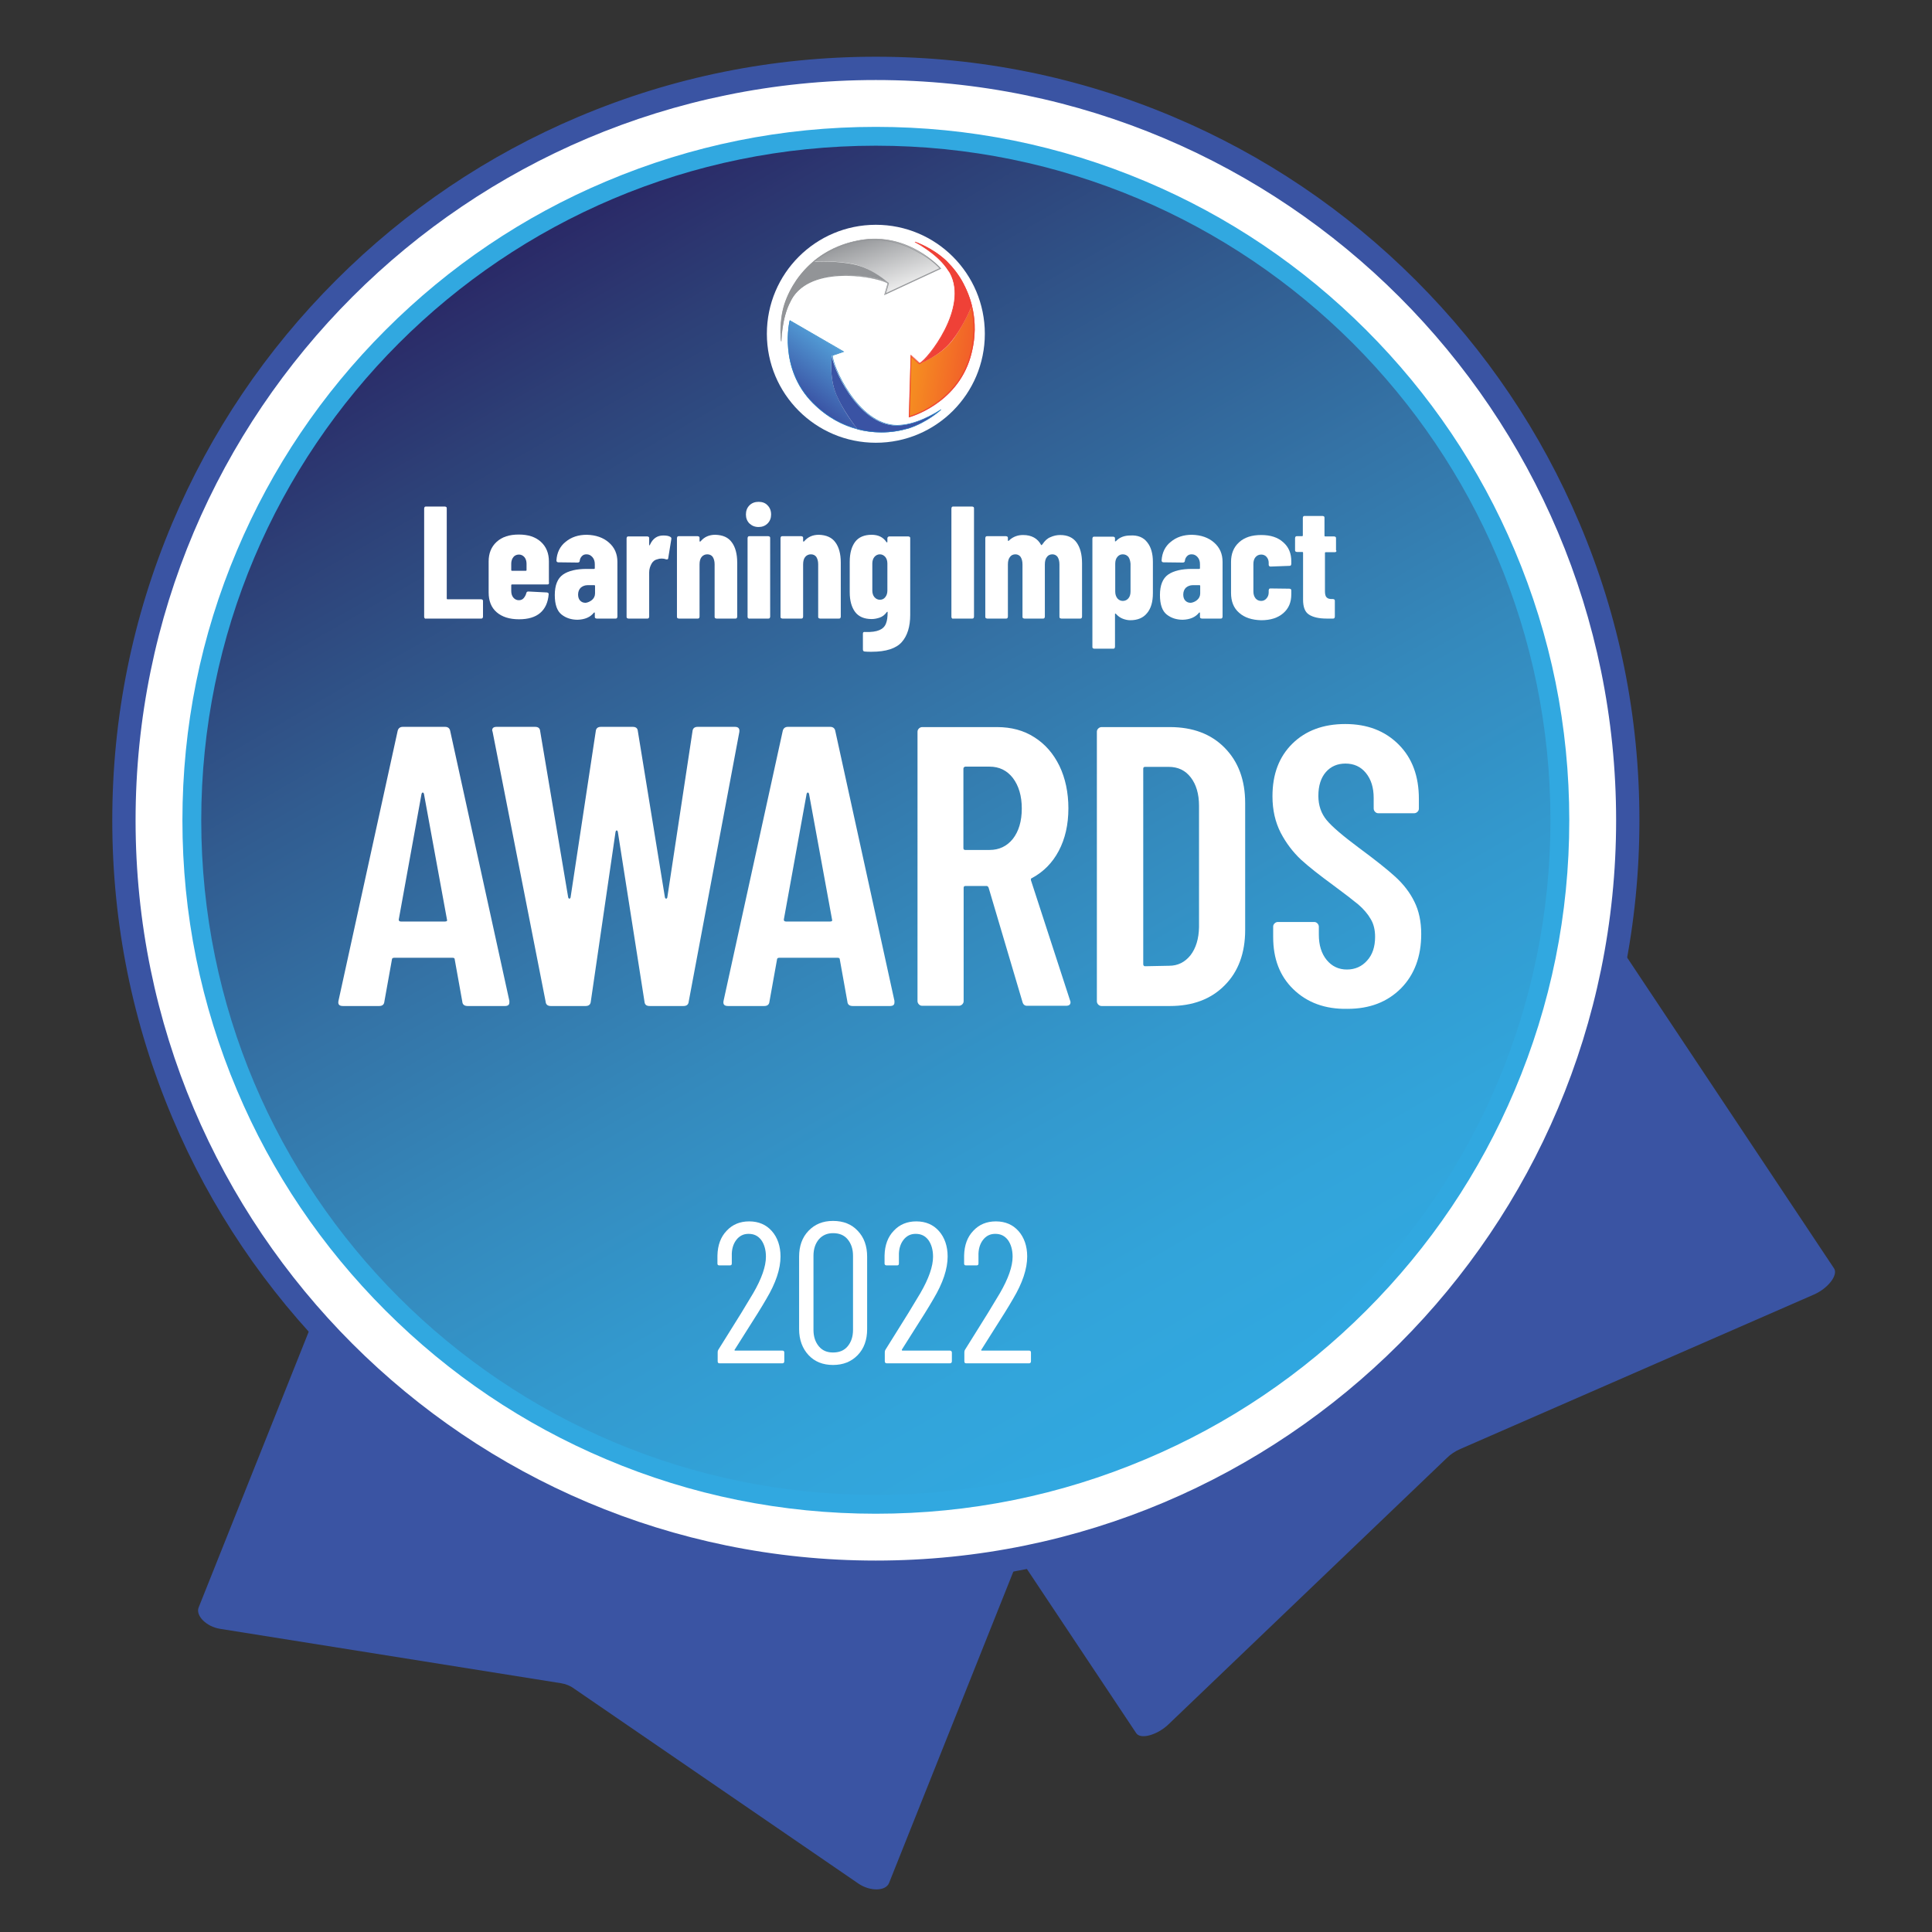 <?xml version="1.0" encoding="utf-8"?>
<!-- Generator: Adobe Illustrator 26.0.2, SVG Export Plug-In . SVG Version: 6.00 Build 0)  -->
<svg version="1.1" id="Layer_1" xmlns="http://www.w3.org/2000/svg" xmlns:xlink="http://www.w3.org/1999/xlink" x="0px" y="0px"
	 viewBox="0 0 820.8 820.8" style="enable-background:new 0 0 820.8 820.8;" xml:space="preserve">
<rect x="0" y="0" width="820.8" height="820.8" fill="#333333" stroke="none"/>
<style type="text/css">
	.st0{fill:#3A54A3;}
	.st1{fill:#FFFFFF;}
	.st2{fill:url(#SVGID_1_);}
	.st3{fill:#31A8E0;}
	.st4{fill:url(#SVGID_00000000914105896967954460000013890474602464724644_);}
	.st5{fill:url(#SVGID_00000080194643115450463450000018029494206928731307_);}
	.st6{fill:#929497;}
	.st7{fill:none;stroke:#929497;stroke-width:0.23;stroke-miterlimit:10;}
	.st8{fill:url(#SVGID_00000046309647708960453890000002890180708334094005_);}
	.st9{fill:#EF4137;}
	.st10{fill:none;stroke:#EF4137;stroke-width:0.23;stroke-miterlimit:10;}
	.st11{fill:#3A53A4;}
	
		.st12{fill:none;stroke:url(#SVGID_00000163064704127322061370000016383811305234324642_);stroke-width:0.23;stroke-miterlimit:10;}
</style>
<path class="st0" d="M482.7,736.3L188.1,293.9c-1.5-2.2,1-6.5,5.6-9.5L473.8,98c4.6-3,9.5-3.7,10.9-1.5l294.5,442.4
	c1.8,2.8-2.6,8.5-8.6,11.1l-150.2,65.6c-2.1,0.9-4.1,2.2-5.7,3.8L496.3,732.7C491.5,737.2,484.5,739.1,482.7,736.3z"/>
<path class="st0" d="M377.7,800L599,245.6c1.1-2.8-1.7-6.5-6.2-8.3L315.9,126.8c-4.5-1.8-9.1-1-10.2,1.7L84.4,682.9
	c-1.4,3.5,3.3,8.2,9.1,9.1l144.8,23.1c2,0.3,4,1.1,5.6,2.3l120.9,82.9C369.7,803.6,376.3,803.5,377.7,800z"/>
<g>
	<path class="st1" d="M372.1,668c-85.3,0-165.6-33.2-225.9-93.6c-60.3-60.3-93.6-140.6-93.6-225.9S85.9,183,146.2,122.6
		s140.6-93.6,225.9-93.6S537.7,62.3,598,122.6c60.3,60.3,93.6,140.6,93.6,225.9S658.3,514.1,598,574.4
		C537.7,634.8,457.4,668,372.1,668z"/>
	<g>
		<path class="st0" d="M372.1,34c173.7,0,314.5,140.8,314.5,314.5S545.8,663,372.1,663S57.6,522.2,57.6,348.5S198.4,34,372.1,34
			 M372.1,24.1c-43.8,0-86.3,8.6-126.3,25.5c-38.6,16.3-73.3,39.7-103.1,69.5s-53.2,64.5-69.5,103.1c-16.9,40-25.5,82.5-25.5,126.3
			s8.6,86.3,25.5,126.3c16.3,38.6,39.7,73.3,69.5,103.1c29.8,29.8,64.5,53.2,103.1,69.5c40,16.9,82.5,25.5,126.3,25.5
			s86.3-8.6,126.3-25.5c38.6-16.3,73.3-39.7,103.1-69.5c29.8-29.8,53.2-64.5,69.5-103.1c16.9-40,25.5-82.5,25.5-126.3
			S688,262.2,671,222.2c-16.3-38.6-39.7-73.3-69.5-103.1C571.7,89.3,537,65.9,498.4,49.6C458.4,32.7,415.9,24.1,372.1,24.1
			L372.1,24.1z"/>
	</g>
</g>
<g>
	<linearGradient id="SVGID_1_" gradientUnits="userSpaceOnUse" x1="517.461" y1="600.299" x2="226.734" y2="96.746">
		<stop  offset="0" style="stop-color:#31A8E0"/>
		<stop  offset="0.116" style="stop-color:#32A4DA"/>
		<stop  offset="0.253" style="stop-color:#3399CE"/>
		<stop  offset="0.401" style="stop-color:#3489BC"/>
		<stop  offset="0.556" style="stop-color:#3474A7"/>
		<stop  offset="0.717" style="stop-color:#315C90"/>
		<stop  offset="0.881" style="stop-color:#2D4077"/>
		<stop  offset="1" style="stop-color:#2A2866"/>
	</linearGradient>
	<path class="st2" d="M372.1,639.1c-77.6,0-150.6-30.2-205.5-85.1c-54.9-54.9-85.1-127.9-85.1-205.5c0-77.6,30.2-150.6,85.1-205.5
		c54.9-54.9,127.9-85.1,205.5-85.1c77.6,0,150.6,30.2,205.5,85.1c54.9,54.9,85.1,127.9,85.1,205.5c0,77.6-30.2,150.6-85.1,205.5
		C522.7,608.9,449.7,639.1,372.1,639.1z"/>
	<g>
		<path class="st3" d="M372.1,61.9c158.3,0,286.6,128.3,286.6,286.6S530.4,635.1,372.1,635.1S85.5,506.8,85.5,348.5
			S213.8,61.9,372.1,61.9 M372.1,53.9c-39.8,0-78.3,7.8-114.7,23.2c-35.1,14.8-66.6,36.1-93.6,63.1c-27.1,27.1-48.3,58.6-63.1,93.6
			c-15.4,36.3-23.2,74.9-23.2,114.7s7.8,78.3,23.2,114.7c14.8,35.1,36.1,66.6,63.1,93.6c27.1,27.1,58.6,48.3,93.6,63.1
			c36.3,15.4,74.9,23.2,114.7,23.2s78.3-7.8,114.7-23.2c35.1-14.8,66.6-36.1,93.6-63.1c27.1-27.1,48.3-58.6,63.1-93.6
			c15.4-36.3,23.2-74.9,23.2-114.7s-7.8-78.3-23.2-114.7c-14.8-35.1-36.1-66.6-63.1-93.6c-27.1-27.1-58.6-48.3-93.6-63.1
			C450.4,61.7,411.9,53.9,372.1,53.9L372.1,53.9z"/>
	</g>
</g>
<g>
	<path class="st1" d="M312.1,573.7c0.1,0.1,0.1,0.1,0.3,0.1h20c0.6,0,0.8,0.3,0.8,0.9v3.6c0,0.6-0.3,0.9-0.8,0.9h-26.7
		c-0.6,0-0.8-0.3-0.8-0.9v-3.8c0-0.5,0.1-0.8,0.3-1.1c1.8-2.8,2.7-4.4,3-4.8c5-7.9,8.9-14.3,11.8-19.2c3.6-6.2,5.4-11.4,5.4-15.5
		c0-2.9-0.7-5.3-2-7.1c-1.4-1.8-3.1-2.6-5.4-2.6c-2.2,0-3.9,0.9-5.2,2.6c-1.3,1.7-2,4-1.9,6.8v3.2c0,0.6-0.3,0.8-0.9,0.8h-4.4
		c-0.6,0-0.8-0.3-0.8-0.8v-3.4c0.1-4.4,1.4-7.9,3.9-10.5c2.5-2.7,5.7-4,9.6-4c4,0,7.2,1.4,9.6,4.1c2.4,2.7,3.7,6.4,3.7,10.8
		c0,5.3-2,11.3-6,18c-2,3.5-4.9,8.1-8.6,13.9l-4.8,7.6C312,573.5,312,573.6,312.1,573.7z"/>
	<path class="st1" d="M343.5,575.7c-2.6-2.8-4-6.5-4-11v-30.8c0-4.5,1.3-8.2,4-11s6.1-4.2,10.4-4.2c4.4,0,7.9,1.4,10.5,4.2
		c2.7,2.8,4,6.5,4,11v30.8c0,4.5-1.3,8.2-4,11c-2.7,2.8-6.2,4.2-10.5,4.2C349.6,579.9,346.1,578.5,343.5,575.7z M360.1,572
		c1.5-1.8,2.3-4.1,2.3-7v-31.5c0-2.9-0.8-5.2-2.3-7c-1.5-1.8-3.6-2.6-6.2-2.6c-2.5,0-4.5,0.9-6,2.6c-1.5,1.8-2.3,4.1-2.3,7V565
		c0,2.9,0.8,5.2,2.3,7c1.5,1.8,3.5,2.6,6,2.6C356.5,574.6,358.6,573.8,360.1,572z"/>
	<path class="st1" d="M383.2,573.7c0.1,0.1,0.1,0.1,0.3,0.1h20c0.6,0,0.9,0.3,0.9,0.9v3.6c0,0.6-0.3,0.9-0.9,0.9h-26.7
		c-0.6,0-0.9-0.3-0.9-0.9v-3.8c0-0.5,0.1-0.8,0.3-1.1c1.8-2.8,2.7-4.4,3-4.8c5-7.9,8.9-14.3,11.8-19.2c3.6-6.2,5.4-11.4,5.4-15.5
		c0-2.9-0.7-5.3-2-7.1c-1.4-1.8-3.1-2.6-5.4-2.6c-2.2,0-3.9,0.9-5.2,2.6c-1.3,1.7-2,4-1.9,6.8v3.2c0,0.6-0.3,0.8-0.8,0.8h-4.4
		c-0.6,0-0.9-0.3-0.9-0.8v-3.4c0.1-4.4,1.4-7.9,3.9-10.5c2.5-2.7,5.7-4,9.6-4c4,0,7.2,1.4,9.6,4.1c2.4,2.7,3.7,6.4,3.7,10.8
		c0,5.3-2,11.3-6,18c-2,3.5-4.9,8.1-8.6,13.9l-4.8,7.6C383.1,573.5,383.1,573.6,383.2,573.7z"/>
	<path class="st1" d="M416.9,573.7c0.1,0.1,0.1,0.1,0.3,0.1h20c0.6,0,0.8,0.3,0.8,0.9v3.6c0,0.6-0.3,0.9-0.8,0.9h-26.7
		c-0.6,0-0.8-0.3-0.8-0.9v-3.8c0-0.5,0.1-0.8,0.3-1.1c1.8-2.8,2.7-4.4,3-4.8c5-7.9,8.9-14.3,11.8-19.2c3.6-6.2,5.4-11.4,5.4-15.5
		c0-2.9-0.7-5.3-2-7.1c-1.4-1.8-3.1-2.6-5.4-2.6c-2.2,0-3.9,0.9-5.2,2.6c-1.3,1.7-2,4-1.9,6.8v3.2c0,0.6-0.3,0.8-0.9,0.8h-4.4
		c-0.6,0-0.8-0.3-0.8-0.8v-3.4c0.1-4.4,1.4-7.9,3.9-10.5c2.5-2.7,5.7-4,9.6-4c4,0,7.2,1.4,9.6,4.1c2.4,2.7,3.7,6.4,3.7,10.8
		c0,5.3-2,11.3-6,18c-2,3.5-4.9,8.1-8.6,13.9l-4.8,7.6C416.8,573.5,416.8,573.6,416.9,573.7z"/>
</g>
<g>
	<path class="st1" d="M180.4,262.6c-0.2-0.2-0.2-0.4-0.2-0.6v-46c0-0.2,0.1-0.4,0.2-0.6c0.2-0.2,0.4-0.2,0.6-0.2h8
		c0.2,0,0.4,0.1,0.6,0.2c0.2,0.2,0.2,0.4,0.2,0.6v38.3c0,0.2,0.1,0.3,0.3,0.3h14.3c0.2,0,0.4,0.1,0.6,0.2c0.2,0.2,0.2,0.4,0.2,0.6
		v6.6c0,0.2-0.1,0.4-0.2,0.6c-0.2,0.2-0.4,0.2-0.6,0.2H181C180.7,262.9,180.5,262.8,180.4,262.6z"/>
	<path class="st1" d="M233.1,248.1c-0.2,0.2-0.4,0.2-0.6,0.2h-15c-0.2,0-0.3,0.1-0.3,0.3v2.5c0,1.1,0.3,2.1,0.9,2.8s1.4,1.1,2.3,1.1
		c0.9,0,1.6-0.3,2.1-0.9c0.5-0.6,0.9-1.3,1.1-2.1c0.1-0.5,0.4-0.7,0.9-0.7l7.8,0.4c0.2,0,0.4,0.1,0.6,0.2c0.2,0.2,0.2,0.4,0.2,0.6
		c-0.3,3.5-1.5,6.1-3.6,7.9c-2.1,1.8-5.1,2.7-9,2.7c-4,0-7.2-1-9.5-3c-2.3-2-3.4-4.8-3.4-8.4v-13.2c0-3.4,1.1-6.2,3.4-8.3
		c2.3-2.1,5.4-3.1,9.4-3.1c4,0,7.1,1,9.4,3.1c2.3,2.1,3.4,4.9,3.4,8.3v8.8C233.3,247.8,233.2,248,233.1,248.1z M218.1,236.7
		c-0.6,0.7-0.9,1.7-0.9,2.8v2.7c0,0.2,0.1,0.3,0.3,0.3h5.9c0.2,0,0.3-0.1,0.3-0.3v-2.7c0-1.1-0.3-2.1-0.9-2.8
		c-0.6-0.7-1.4-1.1-2.3-1.1S218.7,235.9,218.1,236.7z"/>
	<path class="st1" d="M258.7,230.5c2.4,2.1,3.6,4.8,3.6,8.2V262c0,0.2-0.1,0.4-0.2,0.6c-0.2,0.2-0.4,0.2-0.6,0.2h-8
		c-0.2,0-0.4-0.1-0.6-0.2c-0.2-0.2-0.2-0.4-0.2-0.6v-1.5c0-0.1,0-0.2-0.1-0.3c-0.1,0-0.2,0-0.3,0.1c-1.5,1.9-3.8,2.9-6.9,3
		c-2.6,0-4.9-0.7-6.8-2.2c-1.9-1.5-2.9-4.2-2.9-8.3c0-4.2,1.2-7.1,3.5-8.7c2.3-1.6,5.7-2.4,10.1-2.4h3.1c0.2,0,0.3-0.1,0.3-0.3v-1.7
		c0-1.2-0.3-2.2-1-3c-0.7-0.8-1.5-1.2-2.5-1.2c-0.8,0-1.4,0.2-1.9,0.7c-0.5,0.5-0.9,1.1-1,2c0,0.5-0.3,0.8-0.9,0.8l-8.2-0.1
		c-0.5,0-0.8-0.3-0.8-0.8c0.2-3.3,1.5-6,3.9-7.9c2.4-2,5.4-3,9-3C253.2,227.3,256.3,228.4,258.7,230.5z M251.5,254.9
		c0.8-0.7,1.3-1.6,1.3-2.8v-3.2c0-0.2-0.1-0.3-0.3-0.3h-2.8c-1.2,0-2.2,0.4-3,1.1c-0.7,0.7-1.1,1.7-1.1,2.9c0,1.1,0.3,2,0.9,2.6
		c0.6,0.6,1.3,0.9,2.3,0.9C249.7,256,250.6,255.6,251.5,254.9z"/>
	<path class="st1" d="M284.8,228.1c0.4,0.2,0.5,0.6,0.4,1l-1.3,8c0,0.5-0.4,0.7-1,0.5c-0.5-0.2-1.1-0.3-1.8-0.3
		c-0.7,0-1.3,0.1-1.8,0.3c-1,0.2-1.9,0.8-2.5,1.9c-0.6,1.1-1,2.3-1,3.7V262c0,0.2-0.1,0.4-0.2,0.6c-0.2,0.2-0.4,0.2-0.6,0.2h-8
		c-0.2,0-0.4-0.1-0.6-0.2c-0.2-0.2-0.2-0.4-0.2-0.6v-33.3c0-0.2,0.1-0.4,0.2-0.6c0.2-0.2,0.4-0.2,0.6-0.2h8c0.2,0,0.4,0.1,0.6,0.2
		c0.2,0.2,0.2,0.4,0.2,0.6v2.7c0,0.2,0,0.3,0.1,0.3c0.1,0,0.1,0,0.2-0.2c1.2-2.7,3.1-4,5.7-4C283.2,227.5,284.2,227.7,284.8,228.1z"
		/>
	<path class="st1" d="M310.9,230.4c1.5,2,2.3,4.9,2.3,8.6V262c0,0.2-0.1,0.4-0.2,0.6c-0.2,0.2-0.4,0.2-0.6,0.2h-8
		c-0.2,0-0.4-0.1-0.6-0.2c-0.2-0.2-0.2-0.4-0.2-0.6v-22.3c0-1.3-0.3-2.3-0.8-3.1c-0.5-0.7-1.3-1.1-2.3-1.1c-1,0-1.8,0.4-2.4,1.1
		c-0.6,0.7-0.9,1.8-0.9,3.2V262c0,0.2-0.1,0.4-0.2,0.6c-0.2,0.2-0.4,0.2-0.6,0.2h-8c-0.2,0-0.4-0.1-0.6-0.2
		c-0.2-0.2-0.2-0.4-0.2-0.6v-33.4c0-0.2,0.1-0.4,0.2-0.6c0.2-0.2,0.4-0.2,0.6-0.2h8c0.2,0,0.4,0.1,0.6,0.2c0.2,0.2,0.2,0.4,0.2,0.6
		v1.3c0,0.1,0.1,0.2,0.2,0.2c0.1,0,0.3-0.1,0.4-0.3c1.5-1.7,3.5-2.6,6.1-2.6C307.1,227.3,309.4,228.3,310.9,230.4z"/>
	<path class="st1" d="M318.4,222.4c-1-1-1.5-2.3-1.5-3.8c0-1.6,0.5-2.9,1.5-3.9c1-1,2.3-1.5,3.9-1.5c1.6,0,2.9,0.5,3.8,1.5
		c1,1,1.5,2.3,1.5,3.9c0,1.5-0.5,2.8-1.5,3.8c-1,1-2.3,1.5-3.8,1.5C320.7,223.9,319.5,223.4,318.4,222.4z M317.8,262.6
		c-0.2-0.2-0.2-0.4-0.2-0.6v-33.4c0-0.2,0.1-0.4,0.2-0.6c0.2-0.2,0.4-0.2,0.6-0.2h8c0.2,0,0.4,0.1,0.6,0.2c0.2,0.2,0.2,0.4,0.2,0.6
		V262c0,0.2-0.1,0.4-0.2,0.6c-0.2,0.2-0.4,0.2-0.6,0.2h-8C318.2,262.9,318,262.8,317.8,262.6z"/>
	<path class="st1" d="M354.9,230.4c1.5,2,2.3,4.9,2.3,8.6V262c0,0.2-0.1,0.4-0.2,0.6c-0.2,0.2-0.4,0.2-0.6,0.2h-8
		c-0.2,0-0.4-0.1-0.6-0.2c-0.2-0.2-0.2-0.4-0.2-0.6v-22.3c0-1.3-0.3-2.3-0.8-3.1c-0.5-0.7-1.3-1.1-2.3-1.1c-1,0-1.8,0.4-2.4,1.1
		c-0.6,0.7-0.9,1.8-0.9,3.2V262c0,0.2-0.1,0.4-0.2,0.6c-0.2,0.2-0.4,0.2-0.6,0.2h-8c-0.2,0-0.4-0.1-0.6-0.2
		c-0.2-0.2-0.2-0.4-0.2-0.6v-33.4c0-0.2,0.1-0.4,0.2-0.6c0.2-0.2,0.4-0.2,0.6-0.2h8c0.2,0,0.4,0.1,0.6,0.2c0.2,0.2,0.2,0.4,0.2,0.6
		v1.3c0,0.1,0.1,0.2,0.2,0.2c0.1,0,0.3-0.1,0.4-0.3c1.5-1.7,3.5-2.6,6.1-2.6C351,227.3,353.4,228.3,354.9,230.4z"/>
	<path class="st1" d="M377.3,228.1c0.2-0.2,0.4-0.2,0.6-0.2h8c0.2,0,0.4,0.1,0.6,0.2c0.2,0.2,0.2,0.4,0.2,0.6v32.5
		c0,5-1.2,8.9-3.6,11.6s-6.7,4.1-12.8,4.1c-1.2,0-2.2,0-2.9-0.1c-0.5,0-0.8-0.3-0.8-0.9v-6.7c0-0.6,0.3-0.8,0.9-0.7
		c2.7,0.1,4.7-0.2,6.1-0.8c1.4-0.6,2.3-1.5,2.8-2.8c0.5-1.2,0.7-2.8,0.7-4.8c0-0.1,0-0.2-0.1-0.2c-0.1,0-0.2,0.1-0.3,0.2
		c-0.8,1.1-1.8,1.9-3,2.3s-2.3,0.6-3.4,0.6c-3.1,0-5.5-1-7-3c-1.5-2-2.3-4.8-2.3-8.4v-12.9c0-3.7,0.8-6.5,2.3-8.5s3.9-3,7-3
		c2.8,0,4.9,1,6.3,3.1c0.1,0.1,0.2,0.2,0.3,0.1c0.1,0,0.1-0.1,0.1-0.3v-1.6C377,228.5,377.1,228.3,377.3,228.1z M376.1,253.7
		c0.6-0.7,0.9-1.7,0.9-2.8v-11.5c0-1.1-0.3-2.1-0.9-2.8c-0.6-0.7-1.4-1.1-2.3-1.1s-1.7,0.4-2.3,1.1c-0.6,0.7-0.9,1.7-0.9,2.8v11.5
		c0,1.1,0.3,2.1,0.9,2.8c0.6,0.7,1.4,1.1,2.3,1.1S375.5,254.5,376.1,253.7z"/>
	<path class="st1" d="M404.4,262.6c-0.2-0.2-0.2-0.4-0.2-0.6v-46c0-0.2,0.1-0.4,0.2-0.6c0.2-0.2,0.4-0.2,0.6-0.2h8
		c0.2,0,0.4,0.1,0.6,0.2c0.2,0.2,0.2,0.4,0.2,0.6v46c0,0.2-0.1,0.4-0.2,0.6c-0.2,0.2-0.4,0.2-0.6,0.2h-8
		C404.7,262.9,404.5,262.8,404.4,262.6z"/>
	<path class="st1" d="M457.4,230.5c1.5,2.1,2.3,5,2.3,8.8V262c0,0.2-0.1,0.4-0.2,0.6c-0.2,0.2-0.4,0.2-0.6,0.2h-8
		c-0.2,0-0.4-0.1-0.6-0.2c-0.2-0.2-0.2-0.4-0.2-0.6v-22.2c0-1.4-0.3-2.4-0.8-3.2c-0.5-0.7-1.3-1.1-2.2-1.1c-1,0-1.8,0.4-2.3,1.1
		c-0.6,0.7-0.9,1.8-0.9,3.2V262c0,0.2-0.1,0.4-0.2,0.6c-0.2,0.2-0.4,0.2-0.6,0.2h-7.9c-0.2,0-0.4-0.1-0.6-0.2
		c-0.2-0.2-0.2-0.4-0.2-0.6v-22.2c0-1.4-0.3-2.4-0.8-3.2c-0.5-0.7-1.3-1.1-2.2-1.1c-1,0-1.8,0.4-2.3,1.1c-0.6,0.7-0.9,1.8-0.9,3.2
		V262c0,0.2-0.1,0.4-0.2,0.6c-0.2,0.2-0.4,0.2-0.6,0.2h-8c-0.2,0-0.4-0.1-0.6-0.2c-0.2-0.2-0.2-0.4-0.2-0.6v-33.4
		c0-0.2,0.1-0.4,0.2-0.6c0.2-0.2,0.4-0.2,0.6-0.2h8c0.2,0,0.4,0.1,0.6,0.2c0.2,0.2,0.2,0.4,0.2,0.6v0.9c0,0.1,0,0.2,0.1,0.3
		c0.1,0,0.2,0,0.3-0.1c0.9-0.9,1.9-1.5,3-1.9c1.1-0.4,2.1-0.5,3.1-0.5c3.5,0,6.1,1.4,7.6,4.2l0.1,0.1c0.1,0,0.3-0.1,0.5-0.4
		c1-1.5,2.1-2.5,3.4-3c1.3-0.6,2.7-0.9,4.1-0.9C453.6,227.3,455.9,228.4,457.4,230.5z"/>
	<path class="st1" d="M487.4,230.4c1.6,2,2.4,4.8,2.4,8.3V252c0,3.7-0.8,6.5-2.5,8.5c-1.6,2-4,3-7.1,3c-1,0-2-0.2-3.1-0.6
		c-1.1-0.4-2.1-1.1-3-2.1c-0.1-0.1-0.2-0.2-0.3-0.1c-0.1,0-0.1,0.1-0.1,0.3v13.8c0,0.2-0.1,0.4-0.2,0.6c-0.2,0.2-0.4,0.2-0.6,0.2h-8
		c-0.2,0-0.4-0.1-0.6-0.2c-0.2-0.2-0.2-0.4-0.2-0.6v-46c0-0.2,0.1-0.4,0.2-0.6c0.2-0.2,0.4-0.2,0.6-0.2h8c0.2,0,0.4,0.1,0.6,0.2
		c0.2,0.2,0.2,0.4,0.2,0.6v1.1c0,0.1,0,0.1,0.1,0.1c0.2,0,0.4-0.1,0.5-0.3c1.5-1.5,3.5-2.2,5.9-2.2
		C483.4,227.3,485.8,228.3,487.4,230.4z M479.4,236.6c-0.6-0.7-1.4-1.1-2.4-1.1c-1,0-1.7,0.4-2.3,1.1c-0.6,0.7-0.9,1.7-0.9,2.9v11.8
		c0,1.2,0.3,2.1,0.9,2.9c0.6,0.7,1.4,1.1,2.3,1.1c1,0,1.8-0.4,2.4-1.1c0.6-0.7,0.9-1.7,0.9-2.9v-11.8
		C480.2,238.3,479.9,237.3,479.4,236.6z"/>
	<path class="st1" d="M515.8,230.5c2.4,2.1,3.6,4.8,3.6,8.2V262c0,0.2-0.1,0.4-0.2,0.6c-0.2,0.2-0.4,0.2-0.6,0.2h-8
		c-0.2,0-0.4-0.1-0.6-0.2c-0.2-0.2-0.2-0.4-0.2-0.6v-1.5c0-0.1,0-0.2-0.1-0.3c-0.1,0-0.2,0-0.3,0.1c-1.5,1.9-3.8,2.9-6.9,3
		c-2.6,0-4.9-0.7-6.8-2.2c-1.9-1.5-2.9-4.2-2.9-8.3c0-4.2,1.2-7.1,3.5-8.7c2.3-1.6,5.7-2.4,10.1-2.4h3.1c0.2,0,0.3-0.1,0.3-0.3v-1.7
		c0-1.2-0.3-2.2-1-3c-0.7-0.8-1.5-1.2-2.5-1.2c-0.8,0-1.4,0.2-1.9,0.7c-0.5,0.5-0.9,1.1-1,2c0,0.5-0.3,0.8-0.9,0.8l-8.2-0.1
		c-0.5,0-0.8-0.3-0.8-0.8c0.2-3.3,1.5-6,3.9-7.9c2.4-2,5.4-3,9-3C510.3,227.3,513.4,228.4,515.8,230.5z M508.6,254.9
		c0.8-0.7,1.3-1.6,1.3-2.8v-3.2c0-0.2-0.1-0.3-0.3-0.3h-2.8c-1.2,0-2.2,0.4-3,1.1c-0.7,0.7-1.1,1.7-1.1,2.9c0,1.1,0.3,2,0.9,2.6
		c0.6,0.6,1.3,0.9,2.3,0.9C506.8,256,507.8,255.6,508.6,254.9z"/>
	<path class="st1" d="M526.4,260.3c-2.3-2-3.4-4.8-3.4-8.4v-13.2c0-3.4,1.1-6.2,3.4-8.3c2.3-2.1,5.4-3.1,9.4-3.1c4,0,7.1,1,9.4,3.1
		c2.3,2,3.4,4.7,3.4,8v1.2c0,0.2-0.1,0.4-0.2,0.6c-0.2,0.2-0.4,0.2-0.6,0.2l-8,0.3c-0.5,0-0.8-0.3-0.8-0.8v-0.8c0-1-0.3-1.8-0.9-2.5
		c-0.6-0.7-1.4-1-2.3-1c-1,0-1.8,0.4-2.4,1.1c-0.6,0.7-0.9,1.7-0.9,2.9v11.7c0,1.2,0.3,2.1,0.9,2.9c0.6,0.7,1.4,1.1,2.4,1.1
		c1,0,1.7-0.4,2.3-1.1c0.6-0.7,0.9-1.5,0.9-2.5v-0.9c0-0.2,0.1-0.4,0.2-0.6c0.2-0.2,0.4-0.2,0.6-0.2l8,0.1c0.2,0,0.4,0.1,0.6,0.2
		c0.2,0.2,0.2,0.4,0.2,0.6v1.6c0,3.4-1.1,6-3.4,8c-2.3,2-5.4,3-9.4,3C531.9,263.4,528.7,262.4,526.4,260.3z"/>
	<path class="st1" d="M567.6,234.4c-0.2,0.2-0.4,0.2-0.6,0.2h-3.8c-0.2,0-0.3,0.1-0.3,0.3v16.2c0,1.3,0.2,2.2,0.7,2.7
		c0.5,0.5,1.2,0.7,2.2,0.7h0.5c0.2,0,0.4,0.1,0.6,0.2c0.2,0.2,0.2,0.4,0.2,0.6v6.7c0,0.2-0.1,0.4-0.2,0.6c-0.2,0.2-0.4,0.2-0.6,0.2
		h-2.7c-3.3,0-5.8-0.6-7.5-1.7c-1.7-1.1-2.5-3.2-2.5-6.4v-19.9c0-0.2-0.1-0.3-0.3-0.3H551c-0.2,0-0.4-0.1-0.6-0.2
		c-0.2-0.2-0.2-0.4-0.2-0.6v-5.1c0-0.2,0.1-0.4,0.2-0.6c0.2-0.2,0.4-0.2,0.6-0.2h2.2c0.2,0,0.3-0.1,0.3-0.3V220
		c0-0.2,0.1-0.4,0.2-0.6c0.2-0.2,0.4-0.2,0.6-0.2h7.6c0.2,0,0.4,0.1,0.6,0.2c0.2,0.2,0.2,0.4,0.2,0.6v7.6c0,0.2,0.1,0.3,0.3,0.3h3.8
		c0.2,0,0.4,0.1,0.6,0.2c0.2,0.2,0.2,0.4,0.2,0.6v5.1C567.9,234,567.8,234.2,567.6,234.4z"/>
</g>
<g>
	<g>
		<path class="st1" d="M196.4,425.5l-3.2-17.8c0-0.6-0.3-0.8-1-0.8h-24.7c-0.7,0-1,0.3-1,0.8l-3.2,17.8c-0.1,1.2-0.8,1.9-2.2,1.9
			h-15.4c-1.6,0-2.2-0.7-1.9-2.2l25.1-114.5c0.2-1.2,1-1.9,2.2-1.9h18c1.2,0,2,0.6,2.2,1.9l25.1,114.5v0.7c0,1-0.6,1.5-1.9,1.5
			h-15.8C197.3,427.4,196.5,426.8,196.4,425.5z M170.3,391.5h18.8c0.7,0,1-0.3,0.8-0.8l-9.8-53.5c-0.1-0.3-0.3-0.5-0.5-0.5
			c-0.2,0-0.4,0.2-0.5,0.5l-9.7,53.5C169.4,391.2,169.7,391.5,170.3,391.5z"/>
		<path class="st1" d="M231.8,425.5L209.3,311l-0.2-0.7c0-1,0.6-1.5,1.9-1.5h16.3c1.4,0,2.1,0.6,2.2,1.9l11.9,70.6
			c0.1,0.3,0.3,0.5,0.5,0.5c0.2,0,0.4-0.2,0.5-0.5l10.7-70.6c0.1-1.2,0.8-1.9,2.2-1.9h13.5c1.4,0,2.1,0.6,2.2,1.9l11.5,70.6
			c0.1,0.3,0.3,0.5,0.5,0.5c0.2,0,0.4-0.2,0.5-0.5l10.7-70.6c0.1-1.2,0.8-1.9,2.2-1.9h15.8c1.5,0,2.1,0.7,1.9,2.2l-21.5,114.5
			c-0.1,1.2-0.8,1.9-2.2,1.9h-14.4c-1.4,0-2.1-0.6-2.2-1.9l-11.3-72c-0.1-0.5-0.3-0.7-0.5-0.7c-0.2,0-0.4,0.2-0.5,0.7l-10.5,72
			c-0.1,1.2-0.8,1.9-2.2,1.9H234C232.7,427.4,231.9,426.8,231.8,425.5z"/>
		<path class="st1" d="M360,425.5l-3.2-17.8c0-0.6-0.3-0.8-1-0.8h-24.7c-0.7,0-1,0.3-1,0.8l-3.2,17.8c-0.1,1.2-0.8,1.9-2.2,1.9
			h-15.4c-1.6,0-2.2-0.7-1.9-2.2l25.1-114.5c0.2-1.2,1-1.9,2.2-1.9h18c1.2,0,2,0.6,2.2,1.9l25.1,114.5v0.7c0,1-0.6,1.5-1.9,1.5
			h-15.8C360.9,427.4,360.1,426.8,360,425.5z M333.9,391.5h18.8c0.7,0,1-0.3,0.8-0.8l-9.8-53.5c-0.1-0.3-0.3-0.5-0.5-0.5
			c-0.2,0-0.4,0.2-0.5,0.5l-9.7,53.5C333,391.2,333.3,391.5,333.9,391.5z"/>
		<path class="st1" d="M434.4,425.7L420,377.1c-0.2-0.4-0.5-0.7-0.8-0.7h-9c-0.6,0-0.8,0.3-0.8,0.8v48.1c0,0.6-0.2,1-0.6,1.4
			c-0.4,0.4-0.9,0.6-1.4,0.6h-15.6c-0.6,0-1-0.2-1.4-0.6c-0.4-0.4-0.6-0.9-0.6-1.4V310.9c0-0.6,0.2-1,0.6-1.4
			c0.4-0.4,0.9-0.6,1.4-0.6h31.8c6,0,11.3,1.4,15.8,4.3c4.6,2.9,8.1,6.9,10.7,12.2c2.5,5.2,3.8,11.3,3.8,18c0,7-1.4,13-4.1,18.1
			c-2.7,5.1-6.5,8.9-11.3,11.5c-0.5,0.1-0.6,0.5-0.5,1l16.6,51c0.1,0.2,0.2,0.5,0.2,0.8c0,1-0.6,1.5-1.9,1.5h-16.3
			C435.4,427.4,434.7,426.8,434.4,425.7z M409.3,326.6v33.7c0,0.6,0.3,0.8,0.8,0.8h10.3c4.1,0,7.4-1.6,9.9-4.7
			c2.5-3.2,3.8-7.5,3.8-12.9s-1.3-9.7-3.8-13c-2.5-3.2-5.8-4.8-9.9-4.8h-10.3C409.6,325.8,409.3,326.1,409.3,326.6z"/>
		<path class="st1" d="M466.6,426.8c-0.4-0.4-0.6-0.9-0.6-1.4V310.9c0-0.6,0.2-1,0.6-1.4c0.4-0.4,0.9-0.6,1.4-0.6h29
			c9.7,0,17.5,2.9,23.3,8.8c5.8,5.9,8.7,13.7,8.7,23.5v53.9c0,9.8-2.9,17.7-8.7,23.5c-5.8,5.9-13.6,8.8-23.3,8.8h-29
			C467.5,427.4,467,427.2,466.6,426.8z M486.5,410.5l10.2-0.2c3.7,0,6.7-1.5,9.1-4.5c2.3-3,3.5-7,3.6-11.9v-51.5
			c0-5.1-1.2-9.1-3.5-12.1c-2.3-3-5.4-4.5-9.4-4.5h-10c-0.6,0-0.8,0.3-0.8,0.8v83C485.7,410.2,486,410.5,486.5,410.5z"/>
		<path class="st1" d="M549.5,420.3c-5.8-5.6-8.6-13-8.6-22.2v-4.4c0-0.6,0.2-1,0.6-1.4c0.4-0.4,0.9-0.6,1.4-0.6h15.4
			c0.6,0,1,0.2,1.4,0.6c0.4,0.4,0.6,0.9,0.6,1.4v3.4c0,4.4,1.1,8,3.3,10.7c2.2,2.7,5.1,4.1,8.6,4.1c3.5,0,6.4-1.3,8.6-3.8
			c2.3-2.5,3.4-5.9,3.4-10.1c0-2.9-0.6-5.5-1.9-7.6c-1.2-2.1-3-4.2-5.2-6.1c-2.3-1.9-5.9-4.7-10.8-8.3c-5.6-4.1-10.2-7.7-13.6-10.8
			c-3.4-3.2-6.3-7-8.6-11.4c-2.3-4.5-3.5-9.6-3.5-15.5c0-9.4,2.8-16.8,8.5-22.4c5.6-5.5,13.1-8.3,22.4-8.3c9.4,0,16.9,2.9,22.7,8.7
			c5.8,5.8,8.6,13.5,8.6,23.1v4.1c0,0.6-0.2,1-0.6,1.4c-0.4,0.4-0.9,0.6-1.4,0.6h-15.2c-0.6,0-1-0.2-1.4-0.6
			c-0.4-0.4-0.6-0.9-0.6-1.4V339c0-4.4-1.1-7.9-3.3-10.6c-2.2-2.7-5.1-4-8.7-4c-3.4,0-6.2,1.2-8.3,3.6c-2.1,2.4-3.2,5.8-3.2,10.1
			c0,4.1,1.2,7.5,3.5,10.3c2.3,2.8,6.9,6.7,13.6,11.7c6.9,5.1,12.1,9.2,15.6,12.4c3.5,3.2,6.2,6.7,8.1,10.6
			c1.9,3.8,2.9,8.4,2.9,13.7c0,9.6-2.9,17.3-8.6,23.1c-5.8,5.8-13.3,8.7-22.7,8.7C562.9,428.8,555.3,425.9,549.5,420.3z"/>
	</g>
</g>
<circle class="st1" cx="372.1" cy="141.8" r="46.3"/>
<g>
	
		<linearGradient id="SVGID_00000110446217664615874090000010113223489773083301_" gradientUnits="userSpaceOnUse" x1="371.822" y1="329.886" x2="354.888" y2="307.438" gradientTransform="matrix(1 0 0 -1 -12.82 477.17)">
		<stop  offset="0" style="stop-color:#55A4DB"/>
		<stop  offset="1" style="stop-color:#3A53A4"/>
	</linearGradient>
	<path style="fill:url(#SVGID_00000110446217664615874090000010113223489773083301_);" d="M353.5,151l4.7-1.6l-22.7-13.2
		c0,0-5,20.2,9.9,35.1c6.1,6.1,12.7,9.4,18.9,11c-1.4-1.7-6.2-8-9-14.7C352,159.9,353.5,151,353.5,151z"/>
	
		<linearGradient id="SVGID_00000049918912495323915370000004560499644446629550_" gradientUnits="userSpaceOnUse" x1="-2141.878" y1="5202.068" x2="-2158.792" y2="5179.593" gradientTransform="matrix(-0.57 0.82 0.82 0.57 -5109.58 -1082.74)">
		<stop  offset="0" style="stop-color:#F2F2F2"/>
		<stop  offset="1" style="stop-color:#929497"/>
	</linearGradient>
	<path style="fill:url(#SVGID_00000049918912495323915370000004560499644446629550_);" d="M377.3,120.3l-1.4,4.8l23.8-11
		c0,0-13.7-15.7-34.4-12c-8.5,1.5-15,5-19.9,9.1c2.2-0.1,10.1-0.5,17.2,1C370.9,114,377.3,120.3,377.3,120.3z"/>
	<path class="st6" d="M335.8,128.1c0.4-0.8,0.8-1.6,1.3-2.3c9.7-13.9,37.5-8.1,40.2-5.7c0,0-6.4-6.1-14.7-7.8
		c-7.1-1.5-15-1.2-17.2-1c-2.6,2.2-4.9,4.8-6.9,7.6c-2.2,3.2-4,6.7-5.2,10.4c-2.5,8-1.4,15.7-1.4,15.7S332.1,135,335.8,128.1z"/>
	<path class="st7" d="M399.3,114l-23,10.7l1.2-4.3l0-0.1l-0.1-0.1c-1.8-1.5-13.2-4.4-23.8-3c-3.5,0.4-6.7,1.3-9.4,2.6
		c-3.1,1.5-5.5,3.5-7.3,6c-0.5,0.7-1,1.5-1.4,2.3c-2.3,4.4-3.2,9.9-3.6,13.5c0-3,0.2-7.5,1.6-12.2c1.2-3.7,2.9-7.1,5.1-10.3
		c4.4-6.2,12.5-14.1,26.6-16.6c4.6-0.8,9.4-0.7,14,0.3c3.8,0.9,7.4,2.3,10.8,4.3C393.5,108.9,396.6,111.2,399.3,114 M399.7,114.1
		c0,0-13.7-15.7-34.4-12c-13.4,2.4-21.8,9.7-26.8,16.8c-2.2,3.2-4,6.7-5.2,10.4c-2.5,8-1.4,15.7-1.4,15.7s0.1-9.9,3.8-16.8
		c0.4-0.8,0.8-1.6,1.3-2.3c9.7-13.9,37.5-7.8,40.2-5.5l-1.4,4.8L399.7,114.1z"/>
	
		<linearGradient id="SVGID_00000163070420160863938770000008528859491018214329_" gradientUnits="userSpaceOnUse" x1="-5151.719" y1="640.2" x2="-5168.792" y2="617.966" gradientTransform="matrix(-0.48 -0.88 -0.88 0.48 -1523.28 -4689.37)">
		<stop  offset="0" style="stop-color:#F69320"/>
		<stop  offset="1" style="stop-color:#F15B2A"/>
	</linearGradient>
	<path style="fill:url(#SVGID_00000163070420160863938770000008528859491018214329_);" d="M390.6,154.4l-3.7-3.4l-0.7,26.2
		c0,0,20.1-5.3,26.1-25.4c2.4-8.3,2.2-15.6,0.6-21.9c-0.9,2-4.1,9.3-8.5,15C399.1,151.5,390.6,154.4,390.6,154.4z"/>
	<path class="st9" d="M402.1,113.7c0.5,0.7,1,1.5,1.5,2.2c8.1,14.9-9.5,37.1-12.7,38.5c0,0,8.3-3,13.5-9.6c4.5-5.6,7.7-12.9,8.5-15
		c-0.8-3.3-2.1-6.5-3.7-9.6c-1.8-3.4-4.2-6.5-7-9.3c-6.1-5.8-13.5-8.2-13.5-8.2S397.5,107.3,402.1,113.7z"/>
	<path class="st10" d="M386.4,176.9l0.7-25.4l3.3,3l0.1,0.1l0.1,0c2.1-0.9,9.8-9.8,13.3-20c1.2-3.4,1.8-6.6,1.9-9.6
		c0-3.4-0.7-6.5-2.1-9.2c-0.4-0.8-0.9-1.5-1.5-2.2c-2.9-4-7.5-7.3-10.5-9.2c2.7,1.3,6.7,3.5,10.2,6.9c2.8,2.7,5.1,5.8,6.9,9.2
		c3.6,6.7,7.1,17.5,3.1,31.2c-1.3,4.5-3.5,8.7-6.5,12.4c-2.5,3-5.4,5.6-8.6,7.7C393.7,174,390.1,175.7,386.4,176.9 M386.2,177.2
		c0,0,20.1-5.3,26-25.5c3.8-13.1,1-23.9-3.1-31.4c-1.8-3.4-4.2-6.5-7-9.3c-6.1-5.8-13.4-8.2-13.4-8.2s8.8,4.5,13.4,10.9
		c0.5,0.7,1,1.5,1.5,2.2c8.1,14.9-9.7,37-12.9,38.4l-3.7-3.4L386.2,177.2z"/>
	<path class="st11" d="M383.6,180.6c-0.9,0.1-1.8,0.2-2.6,0.2c-17,0-27.9-26.2-27.5-29.7c0,0-1.5,8.8,1.8,16.6
		c2.8,6.6,7.7,12.9,9,14.7c3.3,0.9,6.8,1.3,10.2,1.3c3.9,0,7.7-0.6,11.5-1.7c8-2.6,13.7-7.9,13.7-7.9S391.5,179.6,383.6,180.6z"/>
	
		<linearGradient id="SVGID_00000077285772341586435850000016045997961080842368_" gradientUnits="userSpaceOnUse" x1="346.395" y1="4137.365" x2="412.926" y2="4141.029" gradientTransform="matrix(1 0 0 1 -12.61 -3978.59)">
		<stop  offset="0" style="stop-color:#2584C6"/>
		<stop  offset="1" style="stop-color:#2584C6"/>
	</linearGradient>
	
		<path style="fill:none;stroke:url(#SVGID_00000077285772341586435850000016045997961080842368_);stroke-width:0.23;stroke-miterlimit:10;" d="
		M335.6,136.2c0,0-5,20.2,9.9,35.1c9.6,9.6,20.5,12.3,29.1,12.3c3.9,0,7.7-0.6,11.5-1.7c8-2.6,13.7-7.9,13.7-7.9s-8.2,5.6-16,6.5
		c-0.9,0.1-1.8,0.2-2.6,0.2c-17,0-27.9-26.2-27.5-29.7l4.7-1.6L335.6,136.2z"/>
</g>
</svg>
